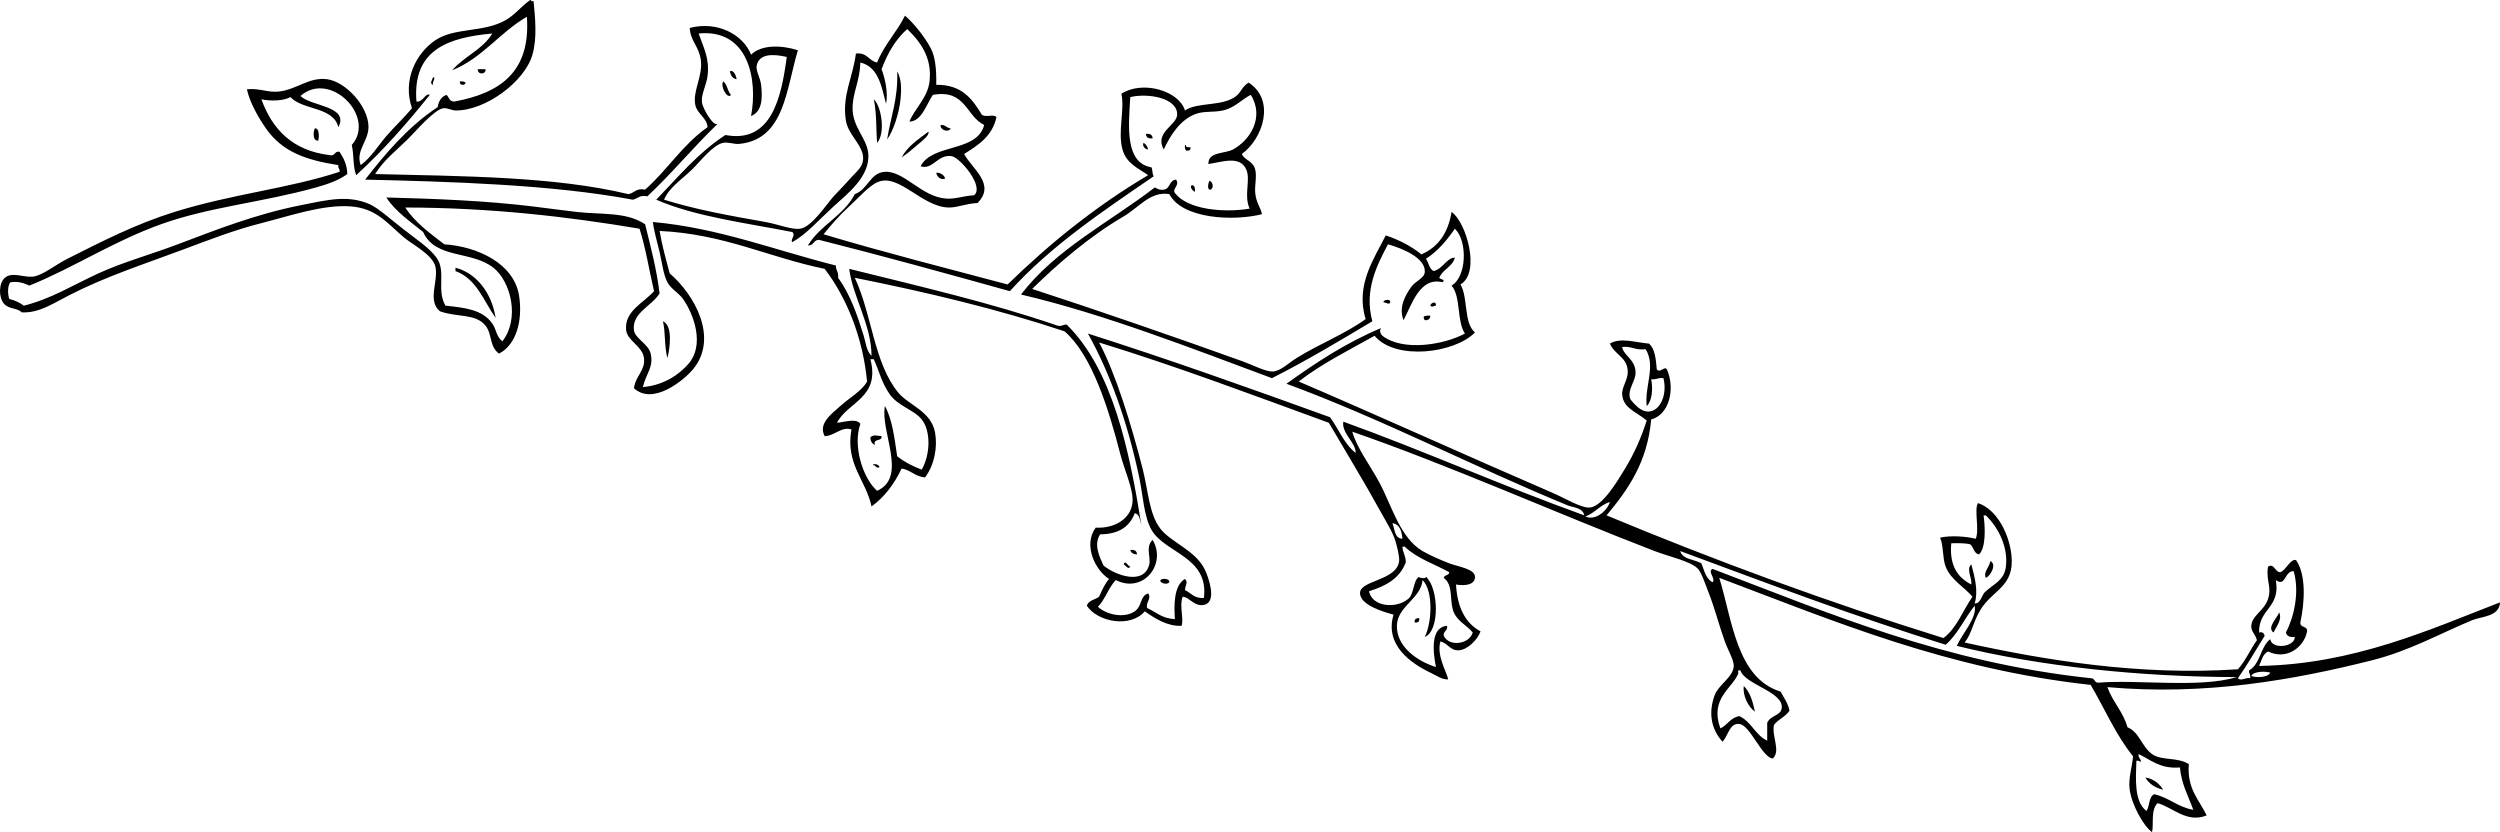 <?xml version="1.0" encoding="UTF-8"?><svg xmlns="http://www.w3.org/2000/svg" xmlns:xlink="http://www.w3.org/1999/xlink" height="1052.4" preserveAspectRatio="xMidYMid meet" version="1.0" viewBox="0.0 0.0 3161.8 1052.4" width="3161.8" zoomAndPan="magnify"><defs><clipPath id="a"><path d="M 0 0 L 3161.84 0 L 3161.84 1052.422 L 0 1052.422 Z M 0 0"/></clipPath></defs><g><g id="change1_1"><path d="M 604.273 87.516 C 607.566 87.516 610.855 87.516 614.145 87.516 C 614.668 94.703 603.754 94.703 604.273 87.516" fill="inherit" fill-rule="evenodd"/></g><g id="change1_2"><path d="M 931.551 100.207 C 926.348 99.297 924.156 95.379 923.09 90.336 C 927.141 87.66 931.02 94.91 931.551 100.207" fill="inherit" fill-rule="evenodd"/></g><g id="change1_3"><path d="M 1134.691 90.336 C 1140.359 100.023 1140.172 113.777 1138.922 125.602 C 1136.941 144.391 1129.59 165.73 1121.988 176.383 C 1126.41 147.891 1136.09 124.648 1134.691 90.336" fill="inherit" fill-rule="evenodd"/></g><g id="change1_4"><path d="M 547.848 97.391 C 552.023 99.438 545.988 102.887 547.848 107.262 C 542.562 106.16 546.941 100.438 547.848 97.391" fill="inherit" fill-rule="evenodd"/></g><g id="change1_5"><path d="M 581.703 103.031 C 584.973 102.578 587.121 103.254 588.758 104.445 C 588.629 108.641 580.34 108.215 581.703 103.031" fill="inherit" fill-rule="evenodd"/></g><g id="change1_6"><path d="M 914.621 103.031 C 920.059 106.527 919.926 115.598 924.5 119.961 C 920.309 126.227 910.559 109.547 914.621 103.031" fill="inherit" fill-rule="evenodd"/></g><g id="change1_7"><path d="M 1105.07 125.602 C 1114.93 134.531 1120.059 168.562 1109.301 180.621 C 1107.859 163.477 1108.969 143.395 1105.07 125.602" fill="inherit" fill-rule="evenodd"/></g><g id="change1_8"><path d="M 1189.699 158.051 C 1195.879 157.512 1196.961 162.078 1202.398 162.281 C 1200.07 168.164 1188.391 164.578 1189.699 158.051" fill="inherit" fill-rule="evenodd"/></g><g id="change1_9"><path d="M 398.312 162.281 C 404.742 162.078 403.266 175.328 402.543 177.797 C 395.355 178.762 395.84 166.504 398.312 162.281" fill="inherit" fill-rule="evenodd"/></g><g id="change1_10"><path d="M 1174.191 166.512 C 1175.941 171.125 1166.109 178.227 1160.078 183.438 C 1153.461 189.172 1146.25 195.367 1140.328 198.953 C 1148.09 184.617 1161.648 176.066 1174.191 166.512" fill="inherit" fill-rule="evenodd"/></g><g id="change1_11"><path d="M 1449.27 169.336 C 1454.539 168.766 1457.551 170.461 1457.738 174.977 C 1452.469 175.539 1449.461 173.848 1449.27 169.336" fill="inherit" fill-rule="evenodd"/></g><g id="change1_12"><path d="M 1446.449 180.621 C 1449.289 182.477 1451.219 185.246 1452.09 189.082 C 1447.5 188.949 1444.102 183.383 1446.449 180.621" fill="inherit" fill-rule="evenodd"/></g><g id="change1_13"><path d="M 1498.648 183.438 C 1499.852 183.18 1499.98 183.988 1500.059 184.852 C 1500.488 186.762 1503.59 186.023 1505.699 186.262 C 1506.129 189.977 1503.738 190.891 1500.059 190.492 C 1498.871 188.855 1498.199 186.711 1498.648 183.438" fill="inherit" fill-rule="evenodd"/></g><g id="change1_14"><path d="M 1195.352 225.762 C 1190.281 228.113 1185.281 224.211 1184.07 218.707 C 1186.879 217.266 1194.422 220.863 1195.352 225.762" fill="inherit" fill-rule="evenodd"/></g><g id="change1_15"><path d="M 1529.68 228.586 C 1533.879 229.809 1535.52 237.719 1531.09 239.871 C 1525.762 240.801 1528.449 229.984 1529.68 228.586" fill="inherit" fill-rule="evenodd"/></g><g id="change1_16"><path d="M 1507.109 234.223 C 1511.48 234.094 1511.309 238.484 1511.34 242.688 C 1508.352 241.277 1504.512 236.996 1507.109 234.223" fill="inherit" fill-rule="evenodd"/></g><g id="change1_17"><path d="M 626.844 402.098 C 611.641 380.617 602.898 352.688 576.059 342.848 C 576.059 341.434 576.059 340.027 576.059 338.617 C 601.969 345.184 621.918 369.848 626.844 402.098" fill="inherit" fill-rule="evenodd"/></g><g id="change1_18"><path d="M 1758.215 380.938 C 1758.723 386.914 1752.098 382.172 1749.754 382.344 C 1749.098 379.168 1757.406 377.992 1758.215 380.938" fill="inherit" fill-rule="evenodd"/></g><g id="change1_19"><path d="M 1816.059 386.578 C 1812.547 386.734 1811.68 389.219 1809.004 386.578 C 1809.527 382.801 1816.504 379.965 1816.059 386.578" fill="inherit" fill-rule="evenodd"/></g><g id="change1_20"><path d="M 1809.008 399.27 C 1808.742 403.242 1806.543 405.285 1801.949 404.918 C 1801.195 403.781 1800.473 402.621 1800.539 400.68 C 1802.203 399.059 1805.523 399.086 1809.008 399.27" fill="inherit" fill-rule="evenodd"/></g><g id="change1_21"><path d="M 838.445 406.328 C 851.117 411.465 847.375 440.164 844.086 452.879 C 840.188 439.379 841.758 420.418 838.445 406.328" fill="inherit" fill-rule="evenodd"/></g><g id="change1_22"><path d="M 1114.941 551.625 C 1115.859 559.133 1103.84 553.703 1106.469 562.918 C 1103.102 561.121 1100.73 558.312 1100.84 553.039 C 1105.09 549.281 1108.5 551.098 1114.941 551.625" fill="inherit" fill-rule="evenodd"/></g><g id="change1_23"><path d="M 1103.648 588.305 C 1104.75 585.516 1112.75 587.547 1112.121 591.129 C 1106.852 592.637 1108.102 587.629 1103.648 588.305" fill="inherit" fill-rule="evenodd"/></g><g id="change1_24"><path d="M 1429.52 695.52 C 1434.789 694.957 1437.801 696.645 1437.988 701.16 C 1433.398 701.047 1430.391 699.359 1429.52 695.52" fill="inherit" fill-rule="evenodd"/></g><g id="change1_25"><path d="M 2517.168 709.625 C 2525.816 713.219 2517.523 728.648 2511.527 730.785 C 2508.012 723.477 2516.238 717.043 2517.168 709.625" fill="inherit" fill-rule="evenodd"/></g><g id="change1_26"><path d="M 1429.52 716.676 C 1426.578 721.312 1423.57 714.301 1421.059 713.859 C 1423.289 707.441 1426.102 715.957 1429.52 716.676" fill="inherit" fill-rule="evenodd"/></g><g id="change1_27"><path d="M 1478.891 735.016 C 1479.199 740.484 1466.262 738.23 1467.609 733.609 C 1470.23 731.152 1477.719 731.785 1478.891 735.016" fill="inherit" fill-rule="evenodd"/></g><g id="change1_28"><path d="M 2882.52 774.52 C 2886.895 784.082 2878.27 792.801 2875.488 799.906 C 2866.297 794.109 2879.949 781.848 2882.52 774.52" fill="inherit" fill-rule="evenodd"/></g><g id="change1_29"><path d="M 1794.883 781.57 C 1795.543 785.988 1793.648 787.863 1789.23 787.211 C 1788.273 782.48 1791.598 782.055 1794.883 781.57" fill="inherit" fill-rule="evenodd"/></g><g id="change1_30"><path d="M 2205.398 867.621 C 2213.281 875.262 2216.809 887.242 2219.504 900.066 C 2210.871 893.988 2203.777 879.309 2205.398 867.621" fill="inherit" fill-rule="evenodd"/></g><g id="change1_31"><path d="M 2713.25 983.297 C 2724.008 985.238 2730.941 991 2735.824 998.812 C 2725.586 996.344 2717.898 991.352 2713.25 983.297" fill="inherit" fill-rule="evenodd"/></g><g clip-path="url(#a)" id="change1_32"><path d="M 2707.602 963.547 C 2705.68 963.102 2704.883 961.535 2701.957 962.141 C 2701.297 983.699 2698.582 1013.711 2714.66 1025.621 C 2719.043 1019.68 2717.297 1007.578 2724.516 1004.461 C 2743.312 1008.719 2754.25 1020.809 2773.902 1024.211 C 2767.637 1006.949 2759.043 992.031 2756.965 970.602 C 2731.828 972.695 2720.441 961.059 2704.77 953.672 C 2703.836 958.832 2707.832 959.086 2707.602 963.547 Z M 2847.262 854.926 C 2853.605 857.492 2868.852 856.797 2871.238 850.695 C 2865.477 848.746 2849.668 848.836 2847.262 854.926 Z M 2198.34 852.102 C 2190.367 871.125 2162.105 883.648 2175.777 921.23 C 2184.777 917.082 2188.445 907.578 2199.754 905.707 C 2214.961 912.59 2219.945 929.715 2235.02 936.746 C 2235.02 929.219 2235.02 921.699 2235.02 914.176 C 2239.113 904.492 2251.953 905.426 2253.348 895.836 C 2256.453 874.863 2206.641 865.918 2201.152 847.875 C 2200.219 847.875 2199.289 847.875 2198.34 847.875 C 2197.93 849.109 2198.844 850.902 2198.34 852.102 Z M 2878.277 733.609 C 2884.504 768.984 2856.262 769.895 2857.137 799.906 C 2862.004 798.797 2863.344 801.227 2864.176 804.145 C 2852.926 822.047 2842.453 840.719 2830.328 857.746 C 2834.305 862.09 2840.066 856.281 2845.848 857.746 C 2846.973 852.852 2843.75 852.328 2844.43 847.875 C 2858.727 840.055 2858.727 817.961 2871.238 808.375 C 2873.234 821.879 2902.332 818.402 2902.273 805.551 C 2895.891 806.285 2892.109 804.43 2890.984 799.906 C 2900.875 781.477 2908.715 749.504 2900.855 722.324 C 2888.984 722.043 2890.926 743.043 2878.277 733.609 Z M 2151.785 712.445 C 2155.391 721.539 2157.602 732.02 2165.887 736.426 C 2170.484 731.676 2158.922 722.875 2165.887 719.5 C 2314.781 776.109 2458.477 837.902 2644.113 857.746 C 2649.68 857.359 2648.418 863.777 2653.984 863.391 C 2702.867 859.18 2781.797 870.555 2828.91 856.336 C 2707.078 856.082 2579.75 842.883 2474.828 816.836 C 2481.582 801.367 2500.766 781.207 2497.41 766.055 C 2484.527 781.867 2476.129 802.133 2460.727 815.43 C 2345.254 779.477 2235.484 737.844 2124.977 696.93 C 2128.137 707.871 2142.879 707.246 2151.785 712.445 Z M 1777.957 711.035 C 1770.535 731.355 1752.746 741.32 1731.406 747.711 C 1735.445 768.148 1766.457 769.793 1780.777 757.59 C 1788.977 751.246 1786.766 733.973 1794.887 729.375 C 1792.766 730.574 1804.156 732.836 1803.344 729.375 C 1819.695 743.594 1821.145 798.195 1801.934 805.551 C 1810.926 787.879 1813.117 747.559 1799.117 733.609 C 1797.168 757.305 1767.074 766.625 1766.668 791.445 C 1766.258 817.191 1791.035 835.738 1816.047 843.641 C 1812.387 824.48 1808.676 793.352 1830.156 791.445 C 1831.238 798.172 1825.125 797.703 1825.914 804.145 C 1833.023 818.559 1858.504 814.684 1862.598 799.906 C 1855.027 790.422 1841.035 785.031 1837.207 770.285 C 1833.527 756.125 1837.707 739.832 1825.914 730.785 C 1826.668 726.832 1832.574 728.043 1832.977 723.73 C 1813.918 713.168 1791.465 705.988 1776.547 691.289 C 1775.605 691.289 1774.664 691.289 1773.727 691.289 C 1773.938 699.066 1778.047 702.957 1777.957 711.035 Z M 1773.727 681.41 C 1772.684 671.633 1770.445 663.062 1761.023 661.664 C 1764.195 669.309 1763.418 680.91 1773.727 681.41 Z M 2503.055 701.164 C 2496.07 700.145 2496.398 691.824 2491.766 688.465 C 2485.148 686.617 2476.285 687.02 2467.789 687.059 C 2465.191 715.504 2476.09 730.48 2493.18 739.25 C 2494.168 730.195 2486.332 719.988 2493.18 713.859 C 2497.719 730.613 2502.102 747.758 2497.41 763.227 C 2504.875 763.492 2506.562 752.539 2510.094 749.125 C 2521.211 738.375 2534.73 734.484 2536.902 716.676 C 2539.793 693.02 2528.543 668.355 2511.512 651.793 C 2510.578 651.793 2509.629 651.793 2508.68 651.793 C 2510.715 666.887 2511.84 692.285 2503.055 701.164 Z M 2005.082 653.195 C 2017.242 658.984 2032.43 646.617 2036.098 634.859 C 2023.508 638.703 2017.145 648.816 2005.082 653.195 Z M 1058.508 534.699 C 1067.777 534.004 1082.969 528.516 1088.137 536.109 C 1078.387 563.227 1090.848 604.441 1109.297 620.754 C 1148.336 603.355 1112.918 545.719 1119.168 513.543 C 1128.617 530.422 1131.199 554.176 1134.688 577.02 C 1143.586 584.105 1154.027 589.648 1165.719 593.949 C 1176.656 574.941 1177.527 545.34 1165.719 530.469 C 1155.887 518.086 1135.539 513.801 1124.816 498.027 C 1114.668 483.094 1112.797 471.484 1105.066 454.293 C 1103.648 454.293 1102.238 454.293 1100.836 454.293 C 1113.406 503.387 1072.477 507.809 1058.508 534.699 Z M 2068.551 471.219 C 2068.629 482.281 2058.23 491.988 2061.508 503.668 C 2062.418 506.891 2070.449 514.172 2071.383 514.953 C 2091.711 532.055 2110.68 506.66 2103.832 478.273 C 2097.102 477.184 2094.734 480.48 2088.297 479.684 C 2090.664 491.461 2089.578 506.922 2082.672 513.543 C 2079.586 488.754 2094.641 463.391 2081.254 441.594 C 2068.645 443.387 2063.641 437.578 2051.637 438.777 C 2052.723 449.363 2068.473 454.367 2068.551 471.219 Z M 571.828 88.926 C 586.719 71.379 610.531 62.746 622.609 42.371 C 567.062 47.488 521.473 62.551 526.684 128.422 C 535.344 129.523 537.812 117.035 543.609 119.961 C 514.766 156.008 484.43 190.559 450.504 221.531 C 446.188 211.27 447.75 195.133 444.863 183.441 C 476.188 147.758 417.508 88.414 379.973 121.375 C 393.473 134.77 441.969 133.828 427.938 160.871 C 421.316 134.578 383.199 139.773 367.273 122.785 C 358.664 127.715 342.422 128.016 330.594 125.605 C 344.543 163.855 370.109 190.477 416.652 196.141 C 424.25 198.098 422.562 190.766 429.348 191.906 C 434.262 199.691 439.016 207.629 439.219 220.121 C 428.133 228.48 412.52 233.457 399.723 237.047 C 332.547 255.91 264.941 261.57 203.637 283.602 C 142.453 305.59 93.438 338.496 37.176 361.188 C 30.574 358.395 24.121 355.438 13.191 356.957 C 9.402 360.906 9.594 372.391 11.785 378.117 C 19.051 379.781 24.938 382.832 30.125 386.582 C 63.648 378.438 92.762 360.277 124.641 345.672 C 155.34 331.602 189.285 322.375 224.793 308.992 C 273.02 290.82 322.52 271.086 379.973 259.617 C 416.102 252.406 440.012 246.449 467.438 258.207 C 477.598 262.566 494.457 277.641 511.168 290.652 C 526.734 302.777 542.977 313.355 552.074 325.918 C 564.699 343.359 551.676 366.285 563.363 386.582 C 587.664 389.129 610.078 391.426 622.609 409.152 C 627.863 416.578 627.324 425.16 635.309 431.723 C 657.672 403.371 646.289 356.172 624.02 338.617 C 596.062 316.574 550.852 327.93 535.148 293.473 C 518.695 279.836 500.461 267.977 488.598 249.746 C 551.875 251.375 614.098 253.879 673.391 261.027 C 692.348 263.312 711.355 266 729.824 268.086 C 761.262 271.625 792.109 267.754 815.871 283.602 C 822.836 311.902 830.348 339.664 834.211 371.062 C 824.219 387.301 798.922 395.633 801.762 417.613 C 803.137 428.191 820.133 434.965 822.926 447.238 C 826.922 464.809 817.125 471.926 813.051 489.559 C 839.242 487.223 858.512 474.246 870.891 459.934 C 891 436.691 878.309 398.785 863.836 378.117 C 858.469 370.445 848.637 365.574 844.086 356.957 C 838.809 346.965 837.266 331.656 834.211 318.867 C 830.855 304.797 826.848 291.344 825.746 280.781 C 908.254 288.09 981.52 316.852 1057.098 335.793 C 1056.949 342.055 1061.047 344.078 1059.918 351.316 C 1074.957 371.418 1084.336 398.676 1092.367 424.668 C 1094.887 432.82 1095.629 443.793 1102.246 450.062 C 1102.117 410.68 1078.387 375.164 1074.027 340.027 C 1163.707 362.27 1254.637 383.246 1337.828 411.973 C 1343.148 413.055 1344.566 410.25 1349.109 410.559 C 1407.219 467.66 1428.297 569.312 1443.625 664.48 C 1441.727 658.391 1441.656 650.465 1435.168 648.965 C 1428.797 666.109 1414.816 675.648 1391.426 675.766 C 1382.789 688.453 1390.598 704.336 1395.664 715.27 C 1410.859 727.699 1446.809 740.75 1453.508 713.859 C 1455.777 704.719 1448.238 691.668 1457.738 682.82 C 1475.988 713.348 1445.805 751.293 1411.176 733.609 C 1401.945 743.184 1397.816 757.855 1388.605 767.465 C 1399.625 777.562 1421.797 782.355 1435.168 773.105 C 1444.867 766.395 1441.566 753.707 1452.086 750.535 C 1456.758 756.949 1449.098 761.062 1450.676 768.875 C 1461.914 774.094 1470.039 782.441 1485.949 782.98 C 1484.707 766.879 1484.195 740.371 1498.648 732.199 C 1503.035 736.891 1499.027 739.555 1498.648 746.301 C 1506.445 749.781 1510.176 757.34 1522.625 756.18 C 1529.098 703.961 1473.488 699.828 1456.316 670.125 C 1446.797 653.648 1445.484 626.012 1440.809 603.828 C 1425.938 533.305 1403.824 471.82 1375.918 421.852 C 1480.027 455.035 1581.207 491.168 1682.035 527.648 C 1693.094 542.449 1699.926 561.477 1714.477 572.793 C 1715.234 560.254 1696.305 547.711 1698.957 533.293 C 1802.555 570.77 1899.906 614.48 2003.664 651.793 C 2001.746 641.848 1989.367 641.914 1982.504 639.094 C 1863.695 590.305 1748.828 530.254 1627.016 485.328 C 1664.008 458.84 1702.156 433.504 1746.926 414.797 C 1743.875 417.82 1746.207 422.676 1748.336 424.668 C 1774.465 444.805 1826.266 436.117 1852.727 421.852 C 1842.176 406.535 1847.895 374.945 1835.793 361.188 C 1854.957 350.293 1856.367 304.977 1840.027 289.242 C 1829.816 303.949 1818.555 317.617 1803.344 327.332 C 1807.055 332.086 1807.387 340.219 1813.227 342.848 C 1824.438 340.273 1830.336 325.375 1840.027 325.918 C 1836.777 337.719 1824.555 340.543 1820.273 351.316 C 1821.754 353.738 1828.535 353.062 1824.504 356.957 C 1795.758 349.867 1785.785 384.641 1775.137 404.922 C 1768.895 389.961 1776.176 374.738 1785.008 362.602 C 1790.285 355.352 1801.297 351.93 1801.934 344.262 C 1803.426 326.5 1774.277 314.285 1755.387 308.992 C 1742.297 334.043 1724.738 366.293 1735.637 406.328 C 1694.105 431.102 1652.695 455.996 1608.676 478.273 C 1507.098 440.59 1396.508 397.117 1291.266 372.473 C 1335.305 314.941 1403.125 281.188 1460.555 237.047 C 1463.656 238.652 1466.316 240.688 1471.836 239.871 C 1480.227 238.852 1478.508 227.73 1487.355 227.176 C 1492.727 234.414 1481.938 238.57 1485.949 244.102 C 1501.777 265.043 1547.348 269.387 1580.465 263.852 C 1572.707 247.062 1581.969 227.805 1576.238 214.477 C 1568.266 195.977 1544.605 205.203 1528.266 207.422 C 1527.797 191.688 1548.715 194.688 1559.309 189.082 C 1580.508 177.855 1599.758 148.41 1581.875 119.961 C 1570.047 126.027 1561.297 136.555 1546.605 139.715 C 1534.445 142.32 1523.078 140.289 1512.758 143.945 C 1493.297 150.82 1480.457 170.238 1471.836 189.082 C 1459.629 167.633 1488.125 158.434 1488.766 145.355 C 1489.809 124.227 1452.828 117.297 1429.516 122.785 C 1427.117 160.223 1422.727 206.16 1456.316 211.652 C 1457.797 214.883 1457.215 220.168 1459.145 222.938 C 1394.406 267.293 1328.977 310.949 1277.168 368.242 C 1197.367 346 1117.406 323.918 1035.938 303.352 C 1028.648 303.117 1029.418 310.938 1021.828 310.406 C 1037.336 284.527 1067.059 272.867 1081.078 245.512 C 1098.066 239.34 1100.16 218.508 1119.168 217.297 C 1143.387 215.762 1165.547 249.145 1196.758 251.156 C 1208.219 251.891 1216.957 248.055 1232.016 246.918 C 1245.188 235.648 1214.168 199.41 1203.809 197.551 C 1186.156 194.375 1179.566 215.637 1164.309 210.246 C 1179.316 181.047 1235.637 193.164 1244.715 158.051 C 1221.477 146.961 1221.609 112.516 1179.828 119.961 C 1171.539 132.102 1165.648 153.461 1150.207 153.816 C 1156.328 137.754 1173.137 123.984 1175.598 103.035 C 1179.328 71.207 1161.957 50.938 1147.387 36.73 C 1132.648 49.738 1122.52 67.348 1114.938 87.52 C 1119.227 98.758 1123.559 117.441 1120.578 131.246 C 1114.816 108.797 1110.816 84.578 1088.137 79.051 C 1087.297 103.395 1078.418 116.391 1078.27 136.891 C 1078.078 160.25 1095.887 174.457 1098.008 193.32 C 1101.348 223.039 1071.207 245.457 1054.277 261.027 C 1035.297 278.496 1018.918 297.086 1002.078 306.168 C 998.832 303.258 1006.848 297.902 1002.078 293.473 C 942.738 281.82 879.5 274.047 829.98 252.562 C 857.699 223.855 883.168 192.895 917.445 170.742 C 976.18 181.945 988.305 122.211 995.031 71.996 C 976.895 67.887 959.875 67.902 956.941 83.281 C 955.746 89.543 961.543 98.293 962.582 107.262 C 964.582 124.488 963.875 141.191 949.887 146.762 C 958.766 99.453 945.863 36.137 883.582 42.371 C 889.305 59.219 897.68 73.375 894.867 95.98 C 893.34 108.246 886.43 119.332 887.82 129.836 C 888.727 136.727 901.812 160.281 907.562 156.641 C 876.883 186.145 849.809 219.258 818.695 248.332 C 808.926 246.086 806.621 251.305 800.355 252.562 C 698.156 233.293 567.992 229.695 461.789 227.176 C 488.539 192.793 516.723 159.844 553.488 135.477 C 554.82 127.879 558.109 122.234 564.773 119.961 C 567.902 122.945 568.281 128.676 574.645 128.422 C 630.527 118.004 671.488 92.66 666.344 21.215 C 632.027 40.977 610.285 73.312 571.828 88.926 Z M 674.805 1.465 C 676.801 22.398 679.547 47.695 673.391 69.18 C 663.578 103.453 613.617 140.242 576.059 139.715 C 571.484 139.645 565.145 136.145 560.543 136.891 C 548.625 138.824 524.102 167.914 515.398 176.387 C 499.562 191.805 485.086 202.82 474.484 220.121 C 586.945 222.871 701.828 223.191 794.715 245.512 C 802.391 244.25 804.508 237.434 815.871 239.871 C 843.844 215.172 863.758 182.426 894.867 160.871 C 894.215 148.996 881.664 144.062 879.352 132.66 C 875.844 115.305 888.961 96.406 886.406 76.227 C 884.141 58.309 873.473 53.078 872.297 35.316 C 907.598 26.219 939.832 43.723 949.887 69.18 C 963.094 56.246 988.219 56.922 1009.137 63.539 C 994.09 113.234 992.23 176.863 934.371 182.027 C 928.82 182.527 920.816 179.418 914.621 180.621 C 901.422 183.188 885.578 204.41 875.121 214.477 C 861.301 227.789 846.242 237.27 839.855 252.562 C 879.023 264.793 920.926 272.477 968.227 280.781 C 983.688 283.496 1001.098 290.809 1011.957 289.242 C 1026.637 287.129 1044.629 259.191 1054.277 248.332 C 1059.66 242.285 1066.766 235.52 1074.027 227.176 C 1083.18 216.648 1094.566 209.793 1090.957 194.727 C 1087.508 180.316 1072.418 168.891 1069.797 152.406 C 1064.777 120.816 1078.406 98.656 1082.496 67.766 C 1096.969 65.988 1098.609 77.047 1109.297 79.051 C 1118.277 56.527 1134.137 40.883 1144.559 19.801 C 1155.566 29.234 1169.098 46.027 1177.008 60.715 C 1182.676 71.223 1184.539 87.188 1184.066 107.262 C 1216.508 106.793 1229.898 125.375 1241.898 145.355 C 1248.406 148.938 1256.246 143.691 1260.238 148.172 C 1255.039 172.125 1237.328 183.574 1219.328 194.727 C 1229.258 213.473 1259.977 232.945 1236.258 256.797 C 1221.137 257.43 1210.988 262.727 1199.578 262.441 C 1166.047 261.602 1137.285 219.469 1110.707 229.992 C 1099.207 234.551 1085.938 250.188 1074.027 261.027 C 1061.375 272.551 1050.156 285.598 1041.586 296.297 C 1117.578 319.039 1196.336 339.031 1274.348 359.777 C 1327.645 307.746 1385.969 260.734 1452.086 221.531 C 1439.508 212.641 1424.676 207.066 1419.648 189.082 C 1413.379 166.668 1422.688 138.887 1418.238 118.547 C 1445.398 101.117 1491.297 115.023 1498.648 139.715 C 1514.676 128.699 1546.406 135.074 1563.539 121.375 C 1570.008 116.195 1570.316 110.176 1579.047 104.445 C 1613.719 126.68 1597.047 175.688 1570.586 194.727 C 1574.027 202.867 1584.617 203.184 1587.516 214.477 C 1589.758 223.195 1586.598 234.891 1587.516 244.102 C 1588.875 257.641 1594.555 262.137 1595.977 270.902 C 1560.207 279.98 1495.215 277.008 1478.887 245.512 C 1455.125 241.426 1440.266 262.516 1421.059 273.727 C 1378.086 298.793 1337.809 333.523 1305.375 365.418 C 1387.867 392.289 1484.996 425.852 1571.996 457.117 C 1584.738 461.691 1600.625 470.336 1610.086 469.805 C 1619.457 469.289 1629.488 459.277 1639.707 452.879 C 1668.414 434.93 1701.355 422.355 1727.176 403.508 C 1713.734 360.375 1738.387 326.484 1752.566 297.711 C 1769.875 303.445 1784.875 311.473 1797.707 321.691 C 1819.055 312.473 1831.574 294.426 1835.793 268.086 C 1853.965 280.07 1873.184 344.426 1847.078 359.777 C 1856.938 376.258 1850.945 408.578 1865.426 420.438 C 1839.746 446.875 1764.688 456.387 1738.457 424.668 C 1705.617 443.082 1671.348 460.074 1642.535 482.504 C 1742.168 525.184 1857.996 577.742 1964.172 623.574 C 1978.039 629.559 2000.191 642.922 2010.727 641.914 C 2027.02 640.344 2046.184 607.465 2054.449 593.949 C 2067.387 572.812 2075.262 554.242 2082.672 531.879 C 2069.035 520.41 2053.398 516.66 2051.637 499.434 C 2050.625 489.805 2059.062 480.484 2058.676 469.805 C 2058.016 451.355 2042.344 449.246 2036.098 434.539 C 2049.441 426.332 2069.344 433.34 2085.484 434.539 C 2093.105 441.008 2094.211 454.035 2095.355 466.988 C 2099.645 472.676 2104.668 462.504 2108.062 466.988 C 2118.926 490.906 2111.535 524.469 2088.297 530.469 C 2083.465 584.883 2058.793 619.457 2031.867 651.793 C 2168.621 708.766 2310.164 760.965 2457.895 806.961 C 2474.906 794.352 2482.355 772.172 2494.578 754.766 C 2485.168 742.973 2467.129 733.496 2460.727 716.676 C 2456.5 705.586 2458.148 689.922 2453.668 680.004 C 2466.879 676.852 2487.07 678.441 2498.805 681.41 C 2503.73 669.125 2496.344 644.523 2501.637 636.27 C 2526.078 644.492 2541.266 675.977 2543.961 702.574 C 2547.977 742.398 2520.219 745.469 2504.449 771.695 C 2494.867 787.664 2494.055 800.816 2484.703 812.605 C 2587.551 835.242 2705.699 854.656 2830.328 846.461 C 2839.969 835.875 2845.848 821.543 2854.305 809.785 C 2852.965 802.492 2847.438 799.391 2847.262 792.859 C 2846.855 778.852 2863.324 773.137 2868.406 757.59 C 2873.508 742.012 2865.535 734.715 2868.406 716.676 C 2876.008 711.621 2877.055 723.543 2883.922 723.73 C 2891.664 720.625 2896.301 706.969 2903.688 708.215 C 2916.82 726.367 2914.883 761.766 2909.316 787.211 C 2908.695 794.414 2918.566 791.145 2917.793 798.496 C 2913.949 819.219 2891.273 835.254 2868.406 823.887 C 2861.789 827.133 2860.199 835.422 2857.137 842.23 C 2976.914 840.23 3073.961 795.746 3161.832 761.82 C 3160.938 780.059 3138.672 779.398 3126.566 784.391 C 3086.879 800.77 3047.578 823.121 2999.609 835.172 C 2902.059 859.684 2789.535 880.078 2665.273 869.031 C 2671.891 887.812 2685.137 899.957 2690.668 919.816 C 2705.582 925.719 2708.746 944.449 2721.703 953.672 C 2734.117 962.52 2753.164 957.059 2768.258 966.371 C 2765.754 998.02 2781.426 1011.512 2790.816 1031.262 C 2765.598 1041.48 2747.852 1020.941 2728.762 1015.75 C 2719.684 1024.219 2724.125 1044.16 2721.703 1052.422 C 2711.711 1045.602 2696.312 1018.949 2693.48 998.812 C 2691.52 984.727 2696.387 970.883 2697.727 956.496 C 2676.156 930.086 2661.918 896.375 2644.113 866.211 C 2462.375 846.211 2320.871 786 2174.363 730.785 C 2190.656 782.676 2196.051 857.676 2251.953 874.676 C 2256.027 882.348 2261.168 888.953 2263.242 898.66 C 2258.43 906.547 2248.773 909.59 2243.477 916.992 C 2240.801 932.285 2252.379 949.734 2242.078 959.316 C 2228.191 957.887 2213.605 917.09 2199.754 915.586 C 2187.477 914.25 2186.059 929.656 2178.59 938.156 C 2163.656 921.805 2160.512 900.555 2168.719 878.91 C 2173.684 865.82 2192.305 856.09 2192.695 842.23 C 2192.906 834.707 2185.266 822 2181.422 811.191 C 2172.965 787.484 2169.262 770.57 2160.242 747.711 C 2157.176 739.906 2152.055 724.477 2147.555 719.5 C 2138.883 709.926 2109.77 703.566 2092.543 696.93 C 1967.684 648.852 1834.125 588.879 1710.246 545.988 C 1716.215 566.711 1731.336 586.168 1744.094 609.469 C 1759.965 638.438 1770.156 679.895 1799.117 696.93 C 1808.113 702.223 1823.035 708.699 1832.977 712.445 C 1844.965 716.977 1865.074 719.465 1865.426 729.375 C 1865.797 740.066 1851.797 741.188 1841.438 739.25 C 1843.047 767.734 1852.914 787.957 1872.477 798.496 C 1868.816 808.906 1855.984 822.242 1844.258 822.477 C 1833.824 822.695 1831.266 813.488 1821.684 811.191 C 1816.695 829.074 1829.168 848.66 1831.566 859.156 C 1824.605 860 1816.496 854.301 1808.996 850.695 C 1784.375 838.863 1750.934 815.934 1762.434 777.34 C 1751.145 774.27 1718.617 765.219 1720.117 749.125 C 1721.555 733.809 1766.625 734.066 1769.496 709.629 C 1770.176 703.848 1766.484 689.938 1765.258 685.645 C 1761.727 673.242 1752.645 659.113 1745.516 646.145 C 1725.125 609.039 1701.809 571.004 1680.617 534.699 C 1584.816 499.777 1489.984 463.883 1390.016 433.133 C 1410.945 471.895 1430.797 537.059 1445.035 592.543 C 1452.168 620.348 1453.164 650.102 1467.605 668.719 C 1481.348 686.434 1512.289 695.891 1524.035 720.914 C 1528.176 729.742 1539.188 759.887 1524.035 764.641 C 1511.215 768.656 1503.406 754.379 1495.816 754.766 C 1491.215 764.766 1497.418 782.984 1494.406 791.445 C 1477.016 792.582 1459.977 781.883 1447.855 773.105 C 1429.758 794.516 1388.098 786.707 1374.508 766.055 C 1376.609 759.215 1384.809 758.488 1390.016 754.766 C 1393.688 746.68 1397.176 738.414 1402.715 732.199 C 1385.766 721.777 1369.219 689.918 1385.785 667.305 C 1408.559 668.605 1430.438 657.008 1432.336 634.859 C 1433.688 619.285 1421.977 594.223 1416.828 574.203 C 1401.918 516.223 1380.758 448.539 1346.289 419.023 C 1263.078 391.262 1173.52 369.855 1081.078 351.316 C 1103.137 398.664 1105.238 459.176 1136.098 496.613 C 1149.238 512.543 1177.816 519.879 1182.648 547.395 C 1185.848 565.586 1181.836 587.922 1169.957 603.828 C 1157.336 602.801 1152.027 594.477 1140.328 592.543 C 1131.02 611.914 1118.875 628.453 1102.246 640.5 C 1095.246 607.246 1068.887 586.773 1076.848 543.164 C 1064.246 539.043 1055.777 551.234 1042.996 551.629 C 1034.387 535.484 1051.969 523.348 1062.738 513.543 C 1074.246 503.07 1089.957 494.617 1096.598 482.504 C 1091.379 427.371 1071.078 376.832 1042.996 340.027 C 971.945 325.492 915.93 295.93 834.211 292.066 C 837.387 310.992 842.293 328.184 846.91 345.672 C 878.223 372.48 909.297 427.234 876.535 466.988 C 865.25 480.68 825.715 513.258 801.762 490.973 C 803.957 474.871 816.293 468.77 814.461 452.879 C 812.742 437.961 793.246 430.855 791.891 417.613 C 789.422 393.465 813.48 383.555 827.156 368.242 C 820.992 341.965 816.734 313.781 808.816 289.242 C 716.629 273.754 620.047 262.656 512.578 262.441 C 525.172 281.82 543.93 295.031 561.949 308.992 C 604.18 311.777 650.078 333.398 656.465 373.883 C 661.363 404.883 653.176 435.988 631.078 447.238 C 618.723 438.047 622.621 422.602 614.145 411.973 C 601.496 396.105 577.855 401.602 556.309 393.629 C 540.039 380.07 554.859 355.301 550.664 337.207 C 547.168 322.105 521.199 309.004 511.168 300.527 C 489.523 282.254 476.215 263.492 443.457 261.027 C 408.418 258.402 366.07 273.215 330.594 282.188 C 295.785 290.992 261.852 304.344 230.441 316.047 C 180.676 334.59 132.535 350.16 86.551 373.883 C 65.789 384.594 48.742 396.191 27.301 395.043 C 22.285 389.164 10.883 391.41 4.73 383.758 C -1.801 375.637 -1.789 358.25 6.145 351.316 C 15.121 343.457 29.906 351.035 41.41 349.902 C 53.414 348.723 70.227 334.828 85.137 327.332 C 128.73 305.418 171.055 283.543 220.57 268.086 C 293.887 245.188 364.875 238.527 429.348 217.297 C 430.371 212.984 426.914 213.145 427.938 208.836 C 385.645 202.203 356.719 191.652 336.242 162.281 C 326.062 147.676 315.562 128.641 312.262 112.906 C 329.023 111.281 338.391 117.434 353.172 115.73 C 375.133 113.195 391.324 97.062 413.828 100.211 C 437.27 103.488 465.234 133.926 466.027 159.461 C 466.617 178.605 449.391 189.883 456.148 208.836 C 469.492 199.117 477.895 184.539 488.598 172.156 C 498.984 160.137 510.84 149.137 521.039 136.891 C 508.68 101.113 526.5 67.039 550.664 50.84 C 575.156 34.418 611.504 41.512 639.539 25.445 C 651.727 18.465 659.582 7.531 670.574 0.051 C 671.773 -0.207 671.898 0.602 671.98 1.465 C 672.922 1.465 673.863 1.465 674.805 1.465" fill="inherit" fill-rule="evenodd"/></g></g></svg>
